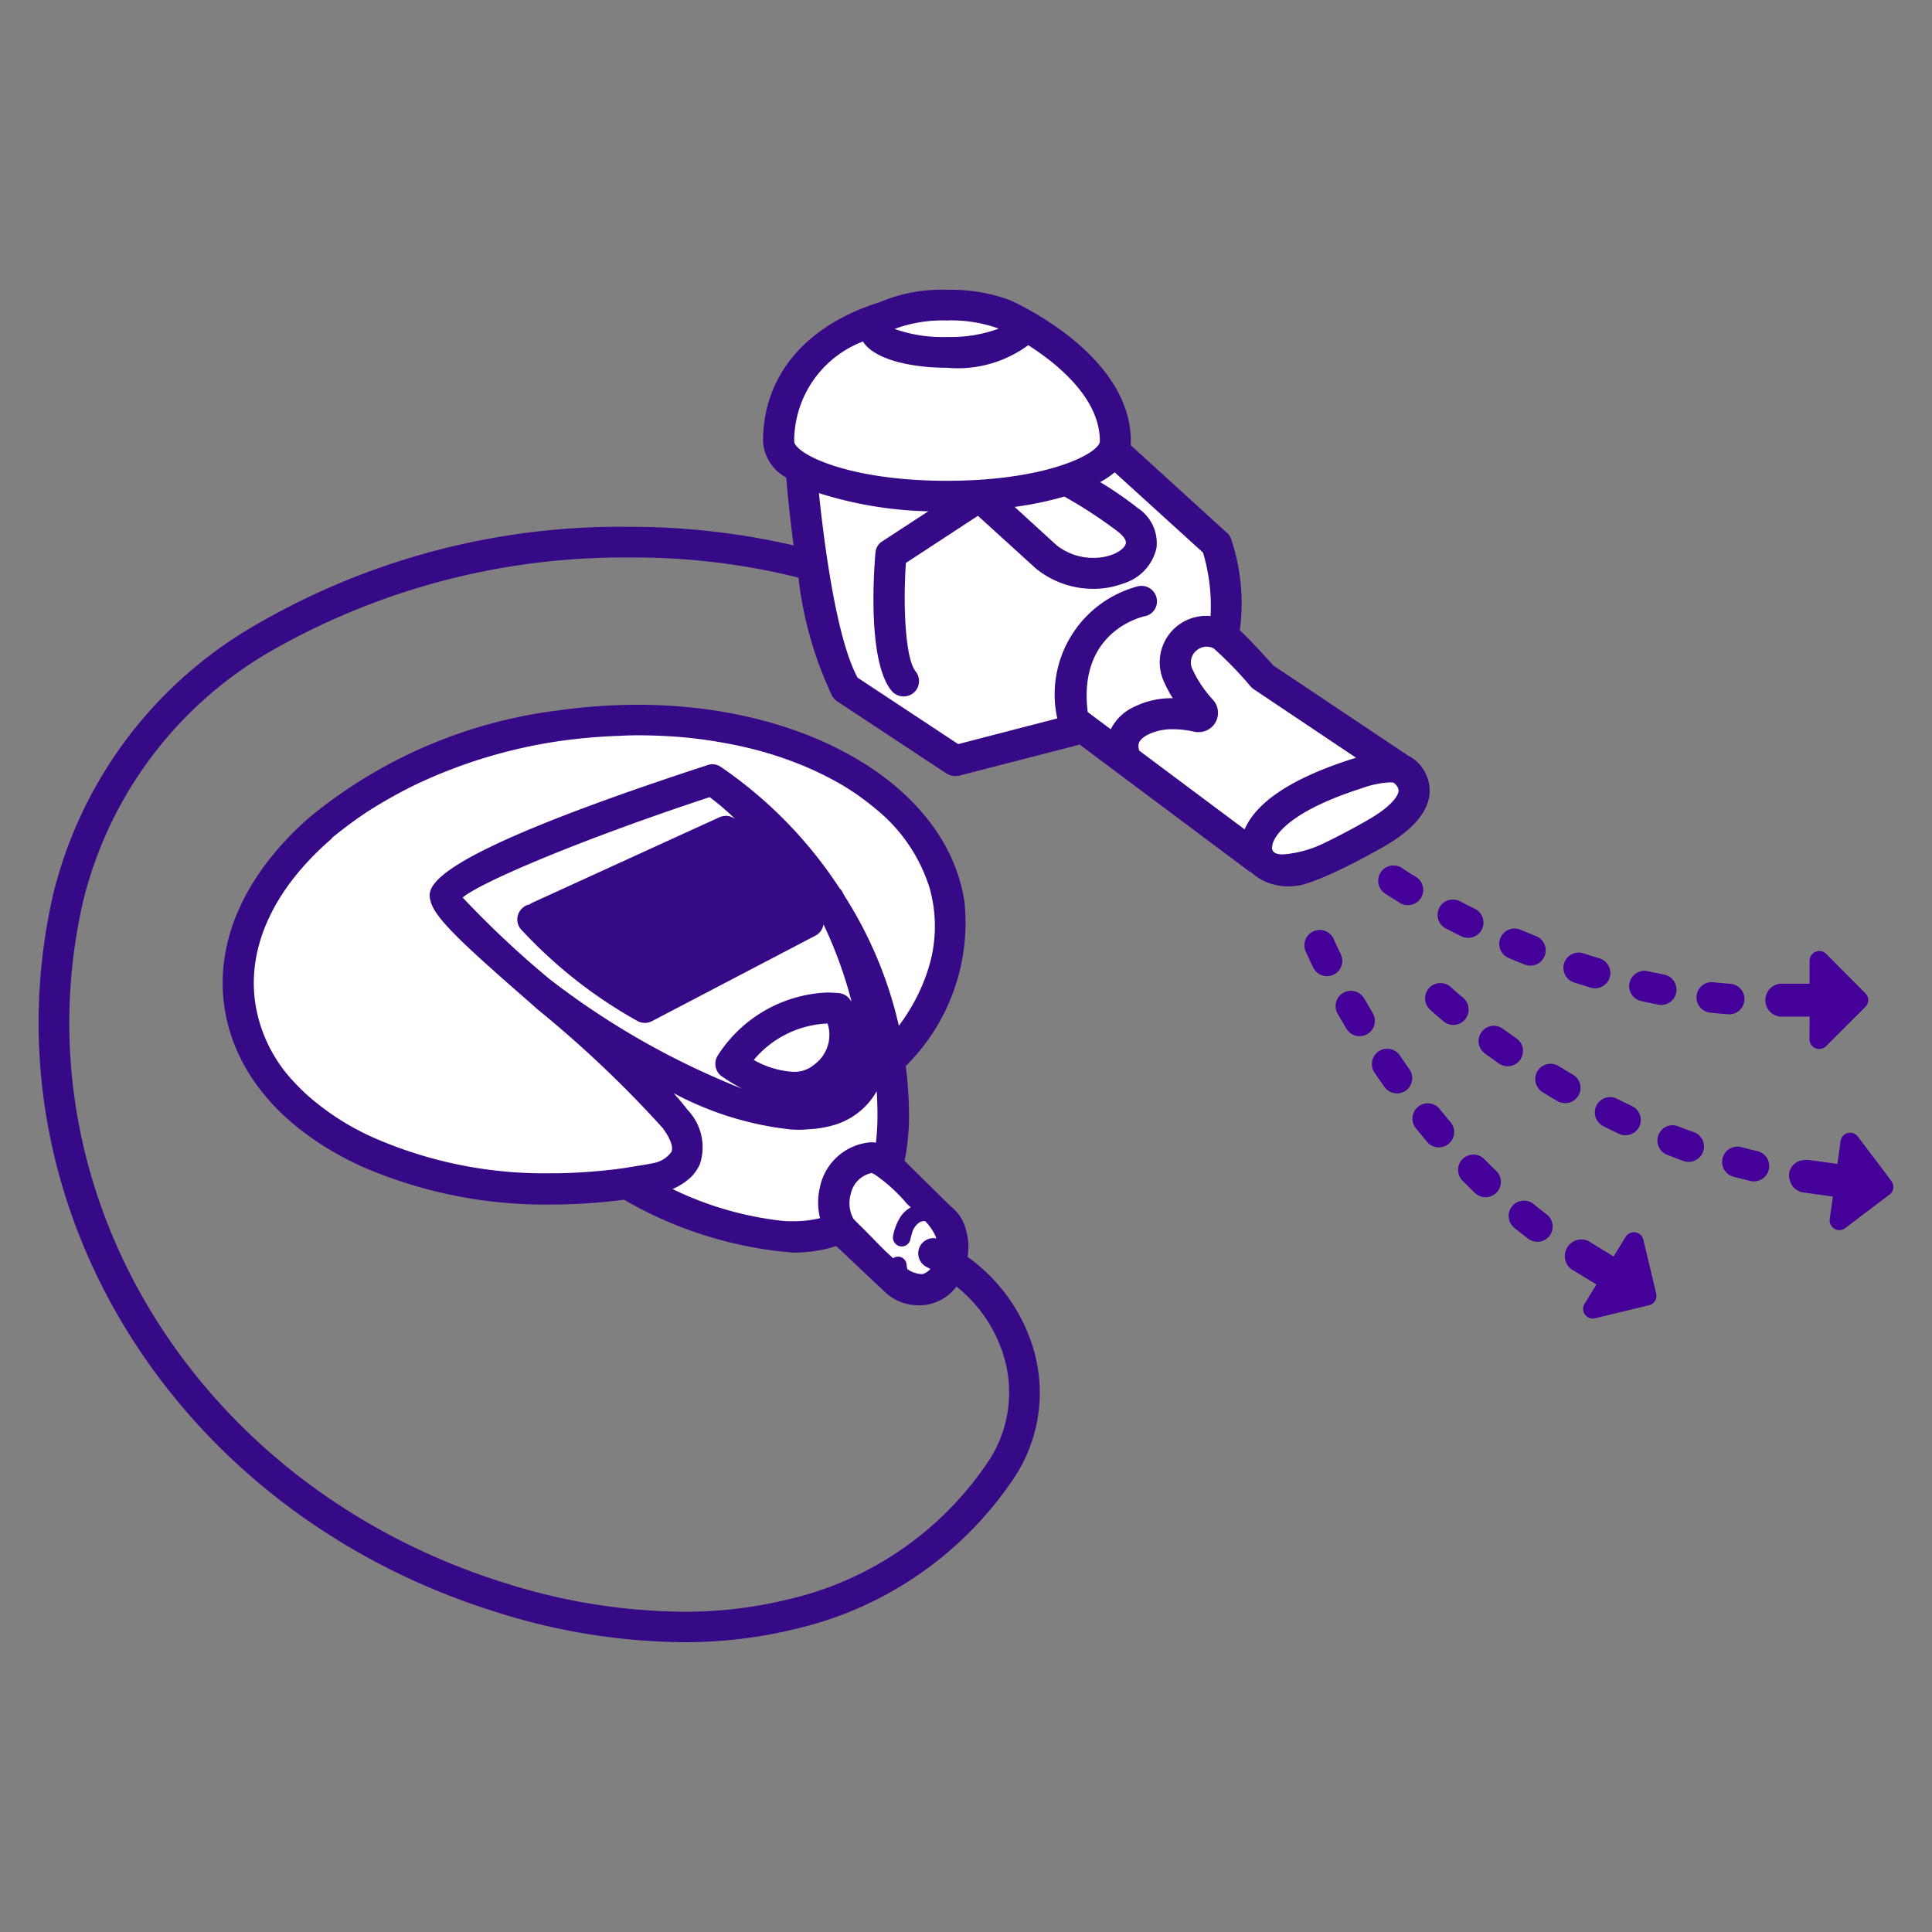 <svg data-name="Group 4259" xmlns="http://www.w3.org/2000/svg" width="70" height="70" viewBox="0 0 70 70">
    <rect x="0" y="0" width="70" height="70" fill="#808080" stroke="none"/>
    <defs>
        <clipPath id="ccxmgxqt7a">
            <path data-name="Rectangle 1589" d="M5.953 0h58.095A5.952 5.952 0 0 1 70 5.952v58.1A5.952 5.952 0 0 1 64.048 70H5.953A5.953 5.953 0 0 1 0 64.047V5.953A5.953 5.953 0 0 1 5.953 0z" style="fill:none"/>
        </clipPath>
    </defs>
    <g data-name="Group 4258" style="clip-path:url(#ccxmgxqt7a)">
        <path data-name="Path 660" d="M50.378 36.283a1.369 1.369 0 0 1-.359-.05 1.253 1.253 0 0 1-.554-.291l-.043-.04-.051-.03-6.41-4.779-4.646 1.2-3.942-2.613a12.645 12.645 0 0 1-1.143-4.084l-.174-1.165a45.393 45.393 0 0 1-.261-2.411l-.021-.291-.242-.162a1.052 1.052 0 0 1-.577-.818c0-2.117 1.351-3.7 3.8-4.472l.05-.016.047-.024a5.232 5.232 0 0 1 2.166-.383 5.667 5.667 0 0 1 2.038.322c.035.015 4.036 1.793 4.036 4.573l-.043.312.232.267 3.486 3.172a6.667 6.667 0 0 1 .289 2.972l-.068.327.243.228c.375.351.89.923 1.138 1.2l.05.055.1.086 4.948 3.311.057.023c.014.009.041.032.07.055a.861.861 0 0 1 .316.724c-.048.465-.52.965-1.366 1.449-.8.449-1.431.773-1.933.991a6.807 6.807 0 0 1-.89.335 2.112 2.112 0 0 1-.347.032m-13.36 15.164a1.047 1.047 0 0 0 .164-.012 1.113 1.113 0 0 0 .661-.37l.353-.932v-.026a1.674 1.674 0 0 0-.08-.714.957.957 0 0 0-.321-.472l-.038-.027-1.92-1.893.067-.318a7.757 7.757 0 0 0 .148-1.488 14.335 14.335 0 0 0-.115-1.754l-.033-.27.184-.2a6.734 6.734 0 0 0 1.982-5.435c-.56-3.856-5.293-6.654-11.256-6.654a20.1 20.1 0 0 0-2.757.2 16.97 16.97 0 0 0-8.753 3.747c-2.164 1.9-3.182 4.143-2.869 6.311.321 2.2 1.952 4.092 4.59 5.314a16 16 0 0 0 6.632 1.34 20.05 20.05 0 0 0 2.594-.167l.2-.026.171.1a13.869 13.869 0 0 0 5.833 1.841 4.46 4.46 0 0 0 1.38-.207l.335-.11 2.023 1.907a1.157 1.157 0 0 0 .766.319z" transform="translate(-3.712 -4.755)" style="fill:#fff"/>
        <path data-name="Path 661" d="M70.049 50.562a.553.553 0 0 1-1.013.148 30.761 30.761 0 0 1-.318-.542.544.544 0 0 1-.055-.42.555.555 0 0 1 .535-.41.559.559 0 0 1 .482.278c.1.169.2.345.307.526a.545.545 0 0 1 .062.42m.922 1.118a.553.553 0 0 0-.458-.242.553.553 0 0 0-.458.865q.174.256.36.518a.557.557 0 0 0 .451.232.546.546 0 0 0 .321-.1.553.553 0 0 0 .225-.36.545.545 0 0 0-.094-.412q-.179-.254-.348-.5m3.062 3.758a.546.546 0 0 0-.395-.167.554.554 0 0 0-.395.944q.221.224.449.445a.554.554 0 0 0 .386.155.554.554 0 0 0 .554-.564.554.554 0 0 0-.169-.389q-.219-.211-.43-.425m-1.61-1.808a.555.555 0 1 0-.861.7c.132.16.265.323.4.484a.554.554 0 1 0 .846-.717q-.2-.234-.387-.467m7.293-3.922c.2.046.412.09.619.131l.085.01h.024a.552.552 0 0 0 .543-.446.554.554 0 0 0-.436-.652c-.2-.039-.4-.08-.59-.124l-.094-.014h-.029a.561.561 0 0 0-.542.434.555.555 0 0 0 .42.661m-4.8-1.56c.191.081.385.16.583.239a.556.556 0 0 0 .721-.31.554.554 0 0 0-.309-.719 36.13 36.13 0 0 1-.563-.231.539.539 0 0 0-.215-.044.554.554 0 0 0-.217 1.065m-3.936-1.992a.556.556 0 0 0 .761-.188.553.553 0 0 0-.188-.76 7.693 7.693 0 0 1-.5-.318.554.554 0 1 0-.618.92s.193.129.549.345m1.655.923c.179.092.367.188.565.286a.564.564 0 0 0 .244.055.553.553 0 0 0 .244-1.051c-.189-.094-.37-.185-.542-.275a.565.565 0 0 0-.253-.061.554.554 0 0 0-.257 1.046m-.083 3.365a.557.557 0 0 0 .356.13.555.555 0 0 0 .356-.98 16.72 16.72 0 0 1-.451-.389.549.549 0 0 0-.375-.146.562.562 0 0 0-.409.179.556.556 0 0 0 .034.783s.171.158.49.424m-3.7-2.011a.546.546 0 0 0-.026-.424c-.16-.33-.245-.524-.252-.539a.553.553 0 0 0-.51-.336.554.554 0 0 0-.508.774s.092.213.274.587a.553.553 0 0 0 .5.31.544.544 0 0 0 .242-.055.55.55 0 0 0 .281-.318m14.037 1.758a.554.554 0 0 0 .042-1.107c-.2-.016-.4-.035-.66-.06a.554.554 0 0 0-.059 1.105c.211.023.421.043.636.06zm1.035 4.958c-.2-.046-.39-.094-.587-.147a.53.53 0 0 0-.14-.018.555.555 0 0 0-.142 1.091c.2.053.409.1.618.155a.585.585 0 0 0 .125.013.554.554 0 0 0 .126-1.093m-2.309-.69c-.19-.068-.379-.139-.564-.211a.528.528 0 0 0-.2-.039.554.554 0 0 0-.2 1.07c.2.077.393.151.591.223a.546.546 0 0 0 .191.033.554.554 0 0 0 .188-1.075m-4.341-5.426c.2.065.4.129.6.19a.557.557 0 0 0 .691-.37.555.555 0 0 0-.37-.691c-.2-.059-.39-.121-.579-.182a.547.547 0 0 0-.174-.028.554.554 0 0 0-.171 1.081m-1.464 8.03a.561.561 0 0 0-.349-.123.554.554 0 0 0-.349.984q.247.2.5.394a.556.556 0 0 0 .778-.108.557.557 0 0 0-.109-.776q-.239-.181-.472-.37m-.388-5.64a.556.556 0 0 0-.227-.358 80.14 80.14 0 0 1-.5-.354.543.543 0 0 0-.326-.108.555.555 0 0 0-.328 1q.244.177.512.366a.559.559 0 0 0 .318.1.555.555 0 0 0 .547-.65m2.016 1.716a.553.553 0 0 0 .059-.421.544.544 0 0 0-.256-.337 59.4 59.4 0 0 1-.521-.314.555.555 0 0 0-.763.181.555.555 0 0 0 .182.762c.174.107.355.217.54.326a.557.557 0 0 0 .758-.2m.657.36a.554.554 0 0 0 .244.745c.186.095.375.186.564.277a.543.543 0 0 0 .242.055.554.554 0 0 0 .241-1.053q-.278-.133-.545-.267a.552.552 0 0 0-.746.244m7.717-2.4a.353.353 0 0 0 .216.323.358.358 0 0 0 .134.027.353.353 0 0 0 .248-.1l1.427-1.423a.35.35 0 0 0 0-.495L86.418 48a.351.351 0 0 0-.6.247v.835h-1.081a.6.6 0 0 0 0 1.19h1.081zm2.965 5.13-1.212-1.605a.35.35 0 0 0-.626.162l-.115.828-.512-.071c-.008 0-.015-.006-.024-.006l-.09-.009-.445-.062a.572.572 0 0 0-.092.006h-.032c-.016 0-.03.007-.046.008a.489.489 0 0 0-.09.017.55.55 0 0 0-.417.458.543.543 0 0 0 .019.226.589.589 0 0 0 .495.467l1.07.148-.114.816a.352.352 0 0 0 .347.4.346.346 0 0 0 .211-.071l1.607-1.215a.349.349 0 0 0 .069-.49m-8.989 2.12a.351.351 0 0 0-.639-.1l-.437.713-.921-.565a.6.6 0 0 0-.622 1.015l.921.564-.431.7a.35.35 0 0 0 .3.533.318.318 0 0 0 .081-.01L80 60.73a.352.352 0 0 0 .259-.422z" transform="translate(-20.252 -13.439)" style="fill:#409"/>
        <path data-name="Path 662" d="M51.859 32.035a.911.911 0 0 0-.224-.146l-4.9-3.277c-.239-.264-.8-.889-1.214-1.278a7.31 7.31 0 0 0-.308-3.284.467.467 0 0 0-.155-.242l-3.492-3.179a.928.928 0 0 0 .007-.139c0-3.158-4.208-5.039-4.4-5.123A6.225 6.225 0 0 0 34.908 15a5.713 5.713 0 0 0-2.44.451c-2.687.84-4.222 2.673-4.222 5.039a1.6 1.6 0 0 0 .841 1.313c.029.4.12 1.346.267 2.457a26.436 26.436 0 0 0-6-.673 26.258 26.258 0 0 0-13.329 3.463 15.507 15.507 0 0 0-7.518 9.933C.01 48.152 6.933 59.3 18.609 62.917A22.881 22.881 0 0 0 25.35 64a16.888 16.888 0 0 0 4.123-.493 13.072 13.072 0 0 0 7.96-5.6 5.589 5.589 0 0 0 .6-4.568 6.309 6.309 0 0 0-2.377-3.3c.007-.035.007-.062.014-.09a2.274 2.274 0 0 0-.1-.986 1.543 1.543 0 0 0-.54-.77l-1.655-1.631a8.428 8.428 0 0 0 .162-1.611 14.948 14.948 0 0 0-.12-1.825 7.314 7.314 0 0 0 2.13-5.926c-.6-4.152-5.583-7.165-11.845-7.165a20.677 20.677 0 0 0-2.84.2 17.57 17.57 0 0 0-9.068 3.895c-2.314 2.033-3.408 4.47-3.065 6.844.351 2.409 2.1 4.456 4.93 5.768a16.617 16.617 0 0 0 6.88 1.4 20.711 20.711 0 0 0 2.672-.174 14.5 14.5 0 0 0 6.122 1.916 5.067 5.067 0 0 0 1.565-.236l1.76 1.659a1.753 1.753 0 0 0 1.157.485 1.71 1.71 0 0 0 .365-.02 1.684 1.684 0 0 0 1.073-.659 5.108 5.108 0 0 1 1.718 2.534 4.529 4.529 0 0 1-.484 3.685 11.942 11.942 0 0 1-7.287 5.106 15.716 15.716 0 0 1-3.858.458 21.77 21.77 0 0 1-6.4-1.027C7.816 58.426 1.217 47.826 3.594 37.226a14.416 14.416 0 0 1 7.006-9.239A25.719 25.719 0 0 1 23.456 24.7a24.47 24.47 0 0 1 6.074.729 13.588 13.588 0 0 0 1.227 4.3.715.715 0 0 0 .175.181l3.963 2.617a.62.62 0 0 0 .316.09.864.864 0 0 0 .14-.013l4.369-1.125 6.129 4.582.106.062a1.826 1.826 0 0 0 .8.424 1.981 1.981 0 0 0 .512.069 2.645 2.645 0 0 0 .512-.055 7.576 7.576 0 0 0 .961-.361c.561-.244 1.227-.59 1.992-1.021 1.031-.59 1.592-1.229 1.662-1.9a1.448 1.448 0 0 0-.533-1.249m-9.79-5.2a.549.549 0 0 0 .435-.659.559.559 0 0 0-.547-.444l-.1.007-.02.006a4.05 4.05 0 0 0-2.932 4.79l-3.59.93-3.646-2.408c-.8-1.479-1.235-5.109-1.4-6.685a14.208 14.208 0 0 0 3.963.659l-1.662 1.083a.532.532 0 0 0-.253.417c-.056.645-.295 3.936.582 5a.566.566 0 0 0 .792.083.532.532 0 0 0 .2-.374.55.55 0 0 0-.119-.41c-.365-.451-.463-2.325-.351-3.929l2.609-1.707 2.1 1.909a3.289 3.289 0 0 0 2.083.736 3.047 3.047 0 0 0 1.087-.194 1.747 1.747 0 0 0 1.2-1.285 1.519 1.519 0 0 0-.673-1.444 13.281 13.281 0 0 0-1.368-.944 3.082 3.082 0 0 0 .526-.354l3.2 2.908a6.752 6.752 0 0 1 .274 2.3 1.094 1.094 0 0 0-.155-.007 1.683 1.683 0 0 0-1.557 2.332 4.559 4.559 0 0 0 .344.652 3.048 3.048 0 0 0-1.4.312 1.756 1.756 0 0 0-.848.813l-.835-.624c-.364-2.923 1.957-3.443 2.055-3.471m-10.2-9.954c.442.694 1.865.951 3.044.951a4.3 4.3 0 0 0 2.946-.819c1.051.673 2.595 1.915 2.595 3.477 0 .431-1.887 1.437-5.541 1.437s-5.534-1.006-5.534-1.437a3.868 3.868 0 0 1 2.49-3.609m3.044-.764a5.155 5.155 0 0 1 1.83.278c0 .007.021.013.042.021a5.039 5.039 0 0 1-1.873.3 5.149 5.149 0 0 1-1.894-.291 5 5 0 0 1 1.894-.306m2.454 6.754a12.268 12.268 0 0 0 1.8-.375 16.721 16.721 0 0 1 1.95 1.277c.2.16.295.305.28.417s-.182.292-.491.41a2 2 0 0 1-.687.118 2.141 2.141 0 0 1-1.34-.465zm8.332 11.682L41.88 31.7a.441.441 0 0 1-.022-.257c.036-.146.211-.264.351-.334a1.977 1.977 0 0 1 .891-.187 3.437 3.437 0 0 1 .771.09.554.554 0 0 0 .155.014.7.7 0 0 0 .61-.347.7.7 0 0 0-.084-.819 4.3 4.3 0 0 1-.757-1.132.561.561 0 0 1 .14-.645.568.568 0 0 1 .379-.153.554.554 0 0 1 .26.062 13.8 13.8 0 0 1 1.347 1.389.534.534 0 0 0 .119.1l3.688 2.471a1.064 1.064 0 0 1-.147.049c-2.146.687-3.45 1.541-3.885 2.547m1 .625a.486.486 0 0 1 .049-.194c.133-.313.715-1.126 3.191-1.917a3.484 3.484 0 0 1 1.018-.215c.048 0 .09.006.1.006s.015 0 .015-.006l.062.041c.155.146.141.243.141.278-.014.1-.126.479-1.108 1.041a23.8 23.8 0 0 1-1.676.882 4.081 4.081 0 0 1-1.4.368c-.4 0-.4-.181-.4-.271zm-13.224 15.3a1.284 1.284 0 0 1-.025-.146.307.307 0 0 0-.484-.239c-.431-.375-.83-.833-1.235-1.215l-.21-.216a1.609 1.609 0 0 1-.084-.2 1.212 1.212 0 0 1-.007-.707.973.973 0 0 1 .757-.75l.1.049a5.738 5.738 0 0 1 1.166 1.055c.046.049.1.095.148.141a1.079 1.079 0 0 0-.382.359 1.992 1.992 0 0 0-.259.678.309.309 0 0 0 .09.281.3.3 0 0 0 .16.092.322.322 0 0 0 .239-.046.317.317 0 0 0 .088-.085.31.31 0 0 0 .05-.116 1.98 1.98 0 0 1 .061-.228.661.661 0 0 1 .283-.4.327.327 0 0 1 .127-.034.338.338 0 0 1 .066 0 1.848 1.848 0 0 1 .317.425.835.835 0 0 1 .063.139l.021.063a.549.549 0 0 0-.1-.014.553.553 0 0 0-.246 1.048s.113.056.133.069a.635.635 0 0 1-.279.187.954.954 0 0 1-.566-.19m-3.138-3.03a2.369 2.369 0 0 0-.014 1.193 4 4 0 0 1-.989.111c-.1 0-.2 0-.309-.006a12.131 12.131 0 0 1-4.046-1.16 2.265 2.265 0 0 0 .7-.465 1.522 1.522 0 0 0 .267-.389.347.347 0 0 0 .035-.084 1.955 1.955 0 0 0-.463-1.936 8.98 8.98 0 0 0-.5-.6 11.647 11.647 0 0 0 4.215 1.312 3.293 3.293 0 0 0 .372.014c.084 0 .168-.007.252-.014l.084-.006a3.794 3.794 0 0 0 .87-.146 2.609 2.609 0 0 0 1.48-1.091c.028-.048.057-.09.085-.139.02.3.027.6.027.9 0 .271-.014.521-.035.764l-.02.2a1.363 1.363 0 0 0-.176-.015 2.046 2.046 0 0 0-1.837 1.555m-17.7-12.578a15.254 15.254 0 0 1 1.326-.979 18.084 18.084 0 0 1 1.685-.945 18.359 18.359 0 0 1 5.386-1.61 20.61 20.61 0 0 1 1.81-.16l.189-.007c.239-.014.47-.021.7-.021.386 0 .764.014 1.136.035a16.233 16.233 0 0 1 1.914.229c.316.055.631.118.94.194a13.039 13.039 0 0 1 1.753.549 11.735 11.735 0 0 1 1.549.736 9.268 9.268 0 0 1 1.333.937 5.976 5.976 0 0 1 1.936 2.853 5.679 5.679 0 0 1 .141.666 5.181 5.181 0 0 1-.07 1.826 6.21 6.21 0 0 1-.225.749 6.92 6.92 0 0 1-.96 1.749 14.873 14.873 0 0 0-1.957-4.685l-.084-.153a.364.364 0 0 0-.1-.132 15.7 15.7 0 0 0-4.32-4.415.542.542 0 0 0-.295-.09.577.577 0 0 0-.182.034c-10.415 3.4-10.156 4.436-10.029 4.929.154.618 1.213 1.589 3.59 3.665l.281.25a40.97 40.97 0 0 1 4.537 4.3c.281.382.4.7.316.874a1.046 1.046 0 0 1-.645.4c-.281.056-.568.1-.856.146l-.168.029a19.934 19.934 0 0 1-2.475.194h-.246a15.393 15.393 0 0 1-6.4-1.291 9.381 9.381 0 0 1-2.376-1.519 8.042 8.042 0 0 1-.6-.6 5.321 5.321 0 0 1-1.311-2.77c-.295-2.047.694-4.157 2.777-5.949m14.265-.819a.591.591 0 0 0-.239.056L19.903 37.2a.486.486 0 0 0-.113.069.452.452 0 0 0-.224.1.553.553 0 0 0-.106.784 17 17 0 0 0 4.222 3.332.568.568 0 0 0 .281.076.545.545 0 0 0 .259-.063l5.927-3.1a.546.546 0 0 0 .287-.409 15.429 15.429 0 0 1 1.017 2.8c-.014-.022-.028-.035-.042-.056a.564.564 0 0 0-.407-.25 5.223 5.223 0 0 0-.456-.021 4.947 4.947 0 0 0-3.948 2.29.56.56 0 0 0 .147.743 7.164 7.164 0 0 0 .743.451 28.543 28.543 0 0 1-6.985-3.977 35.254 35.254 0 0 1-3.142-2.95c.645-.548 4.257-2.09 8.949-3.637a8.873 8.873 0 0 1 .933.8.59.59 0 0 0-.358-.125m3.233 9a1.107 1.107 0 0 1-.785.277 3.263 3.263 0 0 1-1.424-.43 3.673 3.673 0 0 1 2.659-1.319h.014a1.325 1.325 0 0 1-.463 1.472" transform="translate(-.6 -4.5)" style="fill:#360a87"/>
    </g>
</svg>
